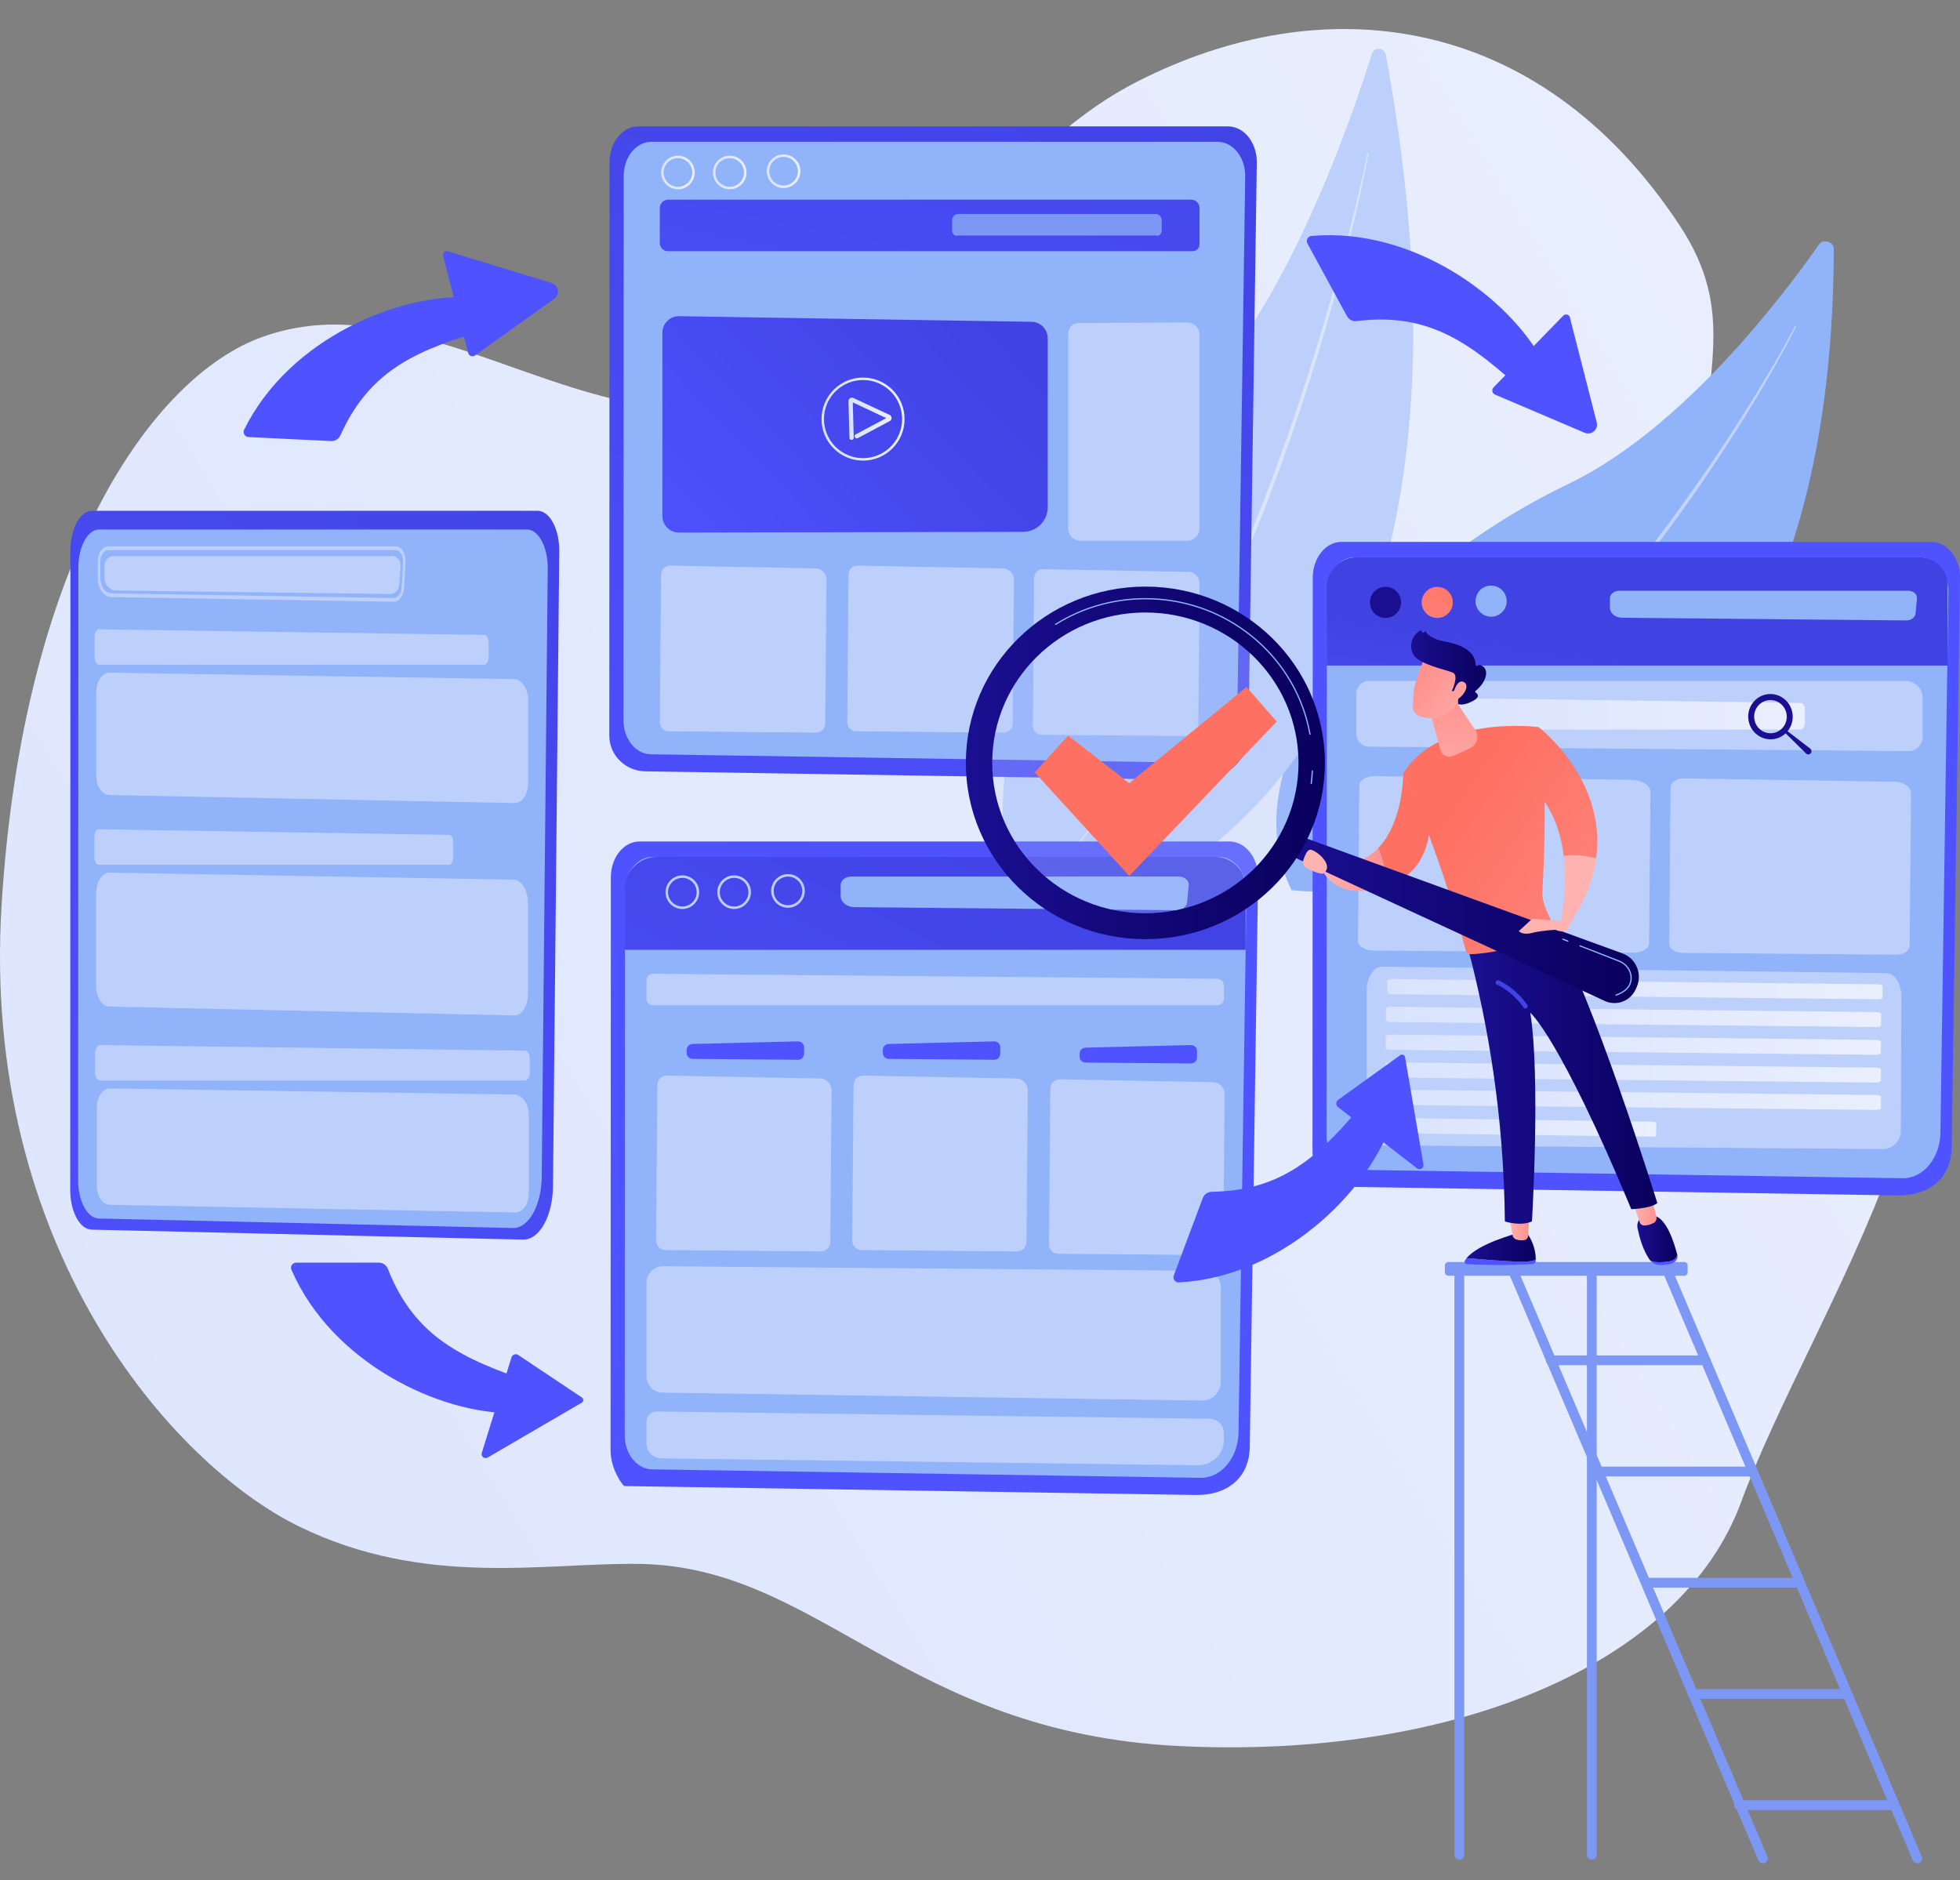 <svg width="270" height="259" viewBox="0 0 270 259" fill="none" xmlns="http://www.w3.org/2000/svg">
<rect x="0" y="0" width="270" height="259" fill="#808080" stroke="none"/>
<g clip-path="url(#clip0_398_1721)">
<path d="M261.04 110.345C252.811 95.597 235.596 87.9 234.938 65.612C234.51 51.129 239.426 43.198 231.321 30.959C211.732 1.374 181.949 -1.655 156.667 11.238C131.394 24.126 122.595 57.463 94.35 56.405C78.967 55.828 64.591 46.442 49.355 44.881C44.662 44.4 40.286 44.946 36.203 46.394C20.896 51.822 3.144 77.373 0.222 124.626C-2.699 171.88 23.83 201.803 41.204 210.285C58.579 218.767 75.116 215.238 88.115 215.44C112.852 215.824 124.716 238.637 162.347 240.528C199.978 242.418 231.632 229.349 239.844 206.934C249.658 180.144 278.3 141.278 261.04 110.345Z" fill="url(#paint0_linear_398_1721)"/>
<path d="M252.615 34.219C252.617 33.326 251.132 32.884 250.615 33.624C245.608 40.786 231.705 59.161 216.04 66.674C190.534 78.907 168.854 104.101 177.919 122.627C177.919 122.627 252.39 131.572 252.615 34.219Z" fill="#91B3FA"/>
<path opacity="0.43" d="M247.412 44.964C247.311 45.216 247.198 45.423 247.091 45.649L246.754 46.308C246.525 46.745 246.297 47.182 246.062 47.616C245.595 48.484 245.117 49.346 244.634 50.206C243.67 51.925 242.666 53.622 241.655 55.315C239.614 58.689 237.478 62.005 235.269 65.272C230.861 71.813 226.076 78.1 220.989 84.132C218.438 87.141 215.773 90.054 213.036 92.896L210.954 95C210.611 95.354 210.255 95.695 209.898 96.036L208.832 97.062L207.765 98.088C207.406 98.426 207.037 98.754 206.674 99.088C205.943 99.75 205.221 100.423 204.479 101.073C201.507 103.672 198.419 106.134 195.236 108.466C192.018 110.753 188.684 112.87 185.243 114.799C185.202 114.822 185.149 114.807 185.126 114.766C185.103 114.725 185.117 114.673 185.158 114.649L185.159 114.649C188.564 112.671 191.851 110.502 195.026 108.179C198.179 105.825 201.235 103.344 204.173 100.728C207.095 98.094 209.944 95.379 212.675 92.546C215.398 89.707 218.034 86.784 220.594 83.795C223.14 80.795 225.607 77.727 227.994 74.597L229.769 72.239L231.509 69.854C232.658 68.256 233.8 66.653 234.913 65.029C237.146 61.787 239.294 58.486 241.371 55.141C242.403 53.465 243.429 51.784 244.415 50.08C244.909 49.229 245.398 48.374 245.876 47.514C246.116 47.085 246.349 46.651 246.584 46.219L246.929 45.567C247.037 45.35 247.159 45.124 247.246 44.921L247.256 44.899C247.274 44.856 247.324 44.836 247.367 44.855C247.409 44.873 247.429 44.921 247.412 44.964Z" fill="white"/>
<path d="M190.9 7.526C190.713 6.512 189.288 6.422 188.98 7.406C186.002 16.919 177.412 41.619 164.945 54.489C144.645 75.446 130.52 110.039 142.57 128.534C142.57 128.534 211.282 118 190.9 7.526Z" fill="#BDD0FB"/>
<path opacity="0.43" d="M188.51 21.154C188.475 21.447 188.42 21.709 188.373 21.983L188.217 22.795L187.886 24.415C187.66 25.492 187.422 26.568 187.181 27.643C186.693 29.792 186.179 31.934 185.645 34.071C184.571 38.345 183.39 42.591 182.141 46.817C180.895 51.044 179.543 55.24 178.107 59.406L177.57 60.969L177.013 62.526C176.638 63.561 176.281 64.604 175.888 65.634L174.73 68.73L173.526 71.809C173.132 72.838 172.699 73.852 172.286 74.874L171.656 76.402C171.446 76.912 171.221 77.415 171.003 77.921C170.563 78.931 170.133 79.946 169.683 80.952L168.312 83.961L167.968 84.713L167.61 85.458L166.894 86.948L166.178 88.439C165.936 88.934 165.682 89.423 165.434 89.915C164.932 90.897 164.444 91.885 163.93 92.861L162.361 95.772C162.229 96.014 162.101 96.258 161.966 96.498L161.554 97.215L160.73 98.649L159.907 100.083C159.626 100.557 159.333 101.024 159.047 101.496L158.184 102.906C157.892 103.374 157.618 103.852 157.309 104.309L155.498 107.076C153.017 110.722 150.363 114.25 147.498 117.601C147.467 117.637 147.413 117.641 147.377 117.61C147.341 117.58 147.337 117.526 147.366 117.49L147.367 117.489C150.181 114.105 152.773 110.545 155.201 106.879L156.986 104.105C157.29 103.647 157.56 103.167 157.847 102.699L158.697 101.285C158.978 100.813 159.267 100.345 159.543 99.87L160.353 98.433L161.163 96.996L161.568 96.278C161.701 96.037 161.827 95.793 161.956 95.551L163.507 92.639C164.017 91.665 164.501 90.677 164.999 89.697C165.245 89.206 165.497 88.717 165.738 88.223L166.448 86.734L167.158 85.245L167.513 84.501L167.855 83.75L169.215 80.744C169.661 79.739 170.087 78.725 170.524 77.716C170.74 77.21 170.963 76.708 171.172 76.199L171.799 74.673C172.214 73.654 172.648 72.644 173.044 71.617C176.306 63.444 179.156 55.11 181.728 46.692C183.007 42.481 184.206 38.246 185.322 33.988C185.882 31.859 186.422 29.726 186.936 27.586C187.189 26.515 187.44 25.443 187.679 24.369L188.029 22.757L188.195 21.949C188.245 21.681 188.303 21.404 188.339 21.151L188.341 21.132C188.348 21.085 188.391 21.053 188.438 21.059C188.483 21.066 188.515 21.108 188.51 21.154Z" fill="white"/>
<path d="M12.693 70.363H74.051C75.724 70.363 77.072 72.885 77.041 75.958L76.178 163.418C76.138 167.534 74.295 170.817 72.055 170.766L12.627 169.395C10.989 169.358 9.673 166.907 9.674 163.897L9.702 75.855C9.703 72.822 11.042 70.363 12.693 70.363Z" fill="url(#paint1_linear_398_1721)"/>
<path d="M13.664 72.941H72.582C74.188 72.941 75.483 75.358 75.453 78.304L74.624 162.127C74.585 166.072 72.816 169.219 70.665 169.169L13.601 167.856C12.028 167.82 10.764 165.471 10.765 162.587L10.792 78.205C10.793 75.297 12.079 72.941 13.664 72.941Z" fill="#91B3FA"/>
<path d="M54.228 82.898C54.222 82.898 54.216 82.898 54.211 82.898L15.301 82.251C14.294 82.235 13.475 81.051 13.475 79.614L13.475 77.341C13.475 76.784 13.627 76.26 13.903 75.867C14.178 75.477 14.542 75.262 14.929 75.262H54.492C54.883 75.262 55.258 75.502 55.518 75.921C55.767 76.322 55.889 76.836 55.861 77.371L55.674 80.977C55.618 82.059 54.984 82.898 54.228 82.898ZM14.929 75.777C14.631 75.777 14.352 75.942 14.142 76.239C13.935 76.534 13.821 76.926 13.821 77.341L13.821 79.613C13.821 80.77 14.487 81.722 15.305 81.736L54.214 82.382C54.801 82.39 55.287 81.757 55.329 80.938L55.516 77.331C55.536 76.941 55.447 76.565 55.264 76.271C55.069 75.957 54.787 75.777 54.492 75.777H14.929V75.777Z" fill="#BDD0FB"/>
<path d="M53.753 81.825L16.008 81.351C15.118 81.34 14.402 80.563 14.402 79.608L14.401 77.944C14.401 77.207 14.958 76.609 15.644 76.609H54.023C54.7 76.609 55.234 77.226 55.185 77.951L55.003 80.592C54.955 81.293 54.407 81.833 53.753 81.825Z" fill="#BDD0FB"/>
<path d="M66.677 91.58H13.662C13.31 91.58 13.025 91.112 13.025 90.534V87.737C13.025 87.156 13.314 86.686 13.668 86.691L66.682 87.461C67.032 87.466 67.314 87.933 67.314 88.507V90.534C67.314 91.112 67.028 91.58 66.677 91.58Z" fill="#BDD0FB"/>
<path d="M70.873 110.627L15.042 109.518C14.05 109.498 13.252 108.294 13.252 106.815V95.397C13.252 93.876 14.085 92.648 15.106 92.664L70.774 93.551C71.872 93.569 72.756 94.899 72.756 96.535V107.859C72.756 109.402 71.909 110.647 70.873 110.627Z" fill="#BDD0FB"/>
<path d="M61.858 119.127H13.583C13.263 119.127 13.003 118.659 13.003 118.081V115.284C13.003 114.703 13.266 114.233 13.588 114.238L61.863 115.008C62.181 115.013 62.438 115.48 62.438 116.054V118.081C62.438 118.658 62.178 119.127 61.858 119.127Z" fill="#BDD0FB"/>
<path d="M70.85 139.88L15.02 138.665C14.027 138.644 13.229 137.325 13.229 135.706V123.203C13.229 121.538 14.063 120.193 15.084 120.211L70.752 121.182C71.85 121.201 72.733 122.658 72.733 124.449V136.849C72.733 138.539 71.886 139.902 70.85 139.88Z" fill="#BDD0FB"/>
<path d="M72.28 148.853H13.819C13.431 148.853 13.116 148.385 13.116 147.808V145.01C13.116 144.429 13.434 143.96 13.825 143.965L72.286 144.735C72.672 144.74 72.983 145.206 72.983 145.78V147.808C72.983 148.385 72.668 148.853 72.28 148.853Z" fill="#BDD0FB"/>
<path d="M70.963 167.029L15.133 165.974C14.14 165.955 13.343 164.809 13.343 163.402V152.538C13.343 151.091 14.176 149.922 15.197 149.938L70.865 150.782C71.963 150.798 72.847 152.064 72.847 153.621V164.396C72.847 165.864 71.999 167.049 70.963 167.029Z" fill="#BDD0FB"/>
<path d="M88.107 115.918H169.347C171.563 115.918 173.347 118.179 173.307 120.935L172.164 199.357C172.11 203.048 169.67 205.992 164.677 205.945L85.993 204.717C85.851 204.683 84.108 202.485 84.109 199.787L84.147 120.842C84.149 118.122 85.921 115.918 88.107 115.918Z" fill="url(#paint2_linear_398_1721)"/>
<path d="M89.899 118.043H167.909C170.036 118.043 171.749 120.191 171.711 122.809L170.613 197.322C170.562 200.829 168.219 203.626 165.371 203.582L89.815 202.414C87.733 202.382 86.059 200.294 86.061 197.73L86.097 122.722C86.098 120.137 87.8 118.043 89.899 118.043Z" fill="#91B3FA"/>
<path d="M171.592 130.845H86.06V122.495C86.06 120.036 88.053 118.043 90.511 118.043H167.39C169.711 118.043 171.592 119.924 171.592 122.244V130.845Z" fill="url(#paint3_linear_398_1721)"/>
<path d="M162.063 125.386L117.689 124.965C116.643 124.955 115.801 124.264 115.801 123.415L115.801 121.936C115.801 121.281 116.455 120.75 117.262 120.75H162.381C163.177 120.75 163.805 121.298 163.746 121.943L163.533 124.29C163.477 124.914 162.833 125.393 162.063 125.386Z" fill="#91B3FA"/>
<path d="M167.661 138.494H89.986C89.471 138.494 89.053 138.078 89.053 137.564V135.078C89.053 134.561 89.476 134.144 89.994 134.148L167.67 134.833C168.182 134.837 168.594 135.252 168.594 135.762V137.564C168.594 138.078 168.177 138.494 167.661 138.494Z" fill="#BDD0FB"/>
<path d="M108.549 125.046C107.271 125.046 106.232 124.007 106.232 122.73C106.232 121.453 107.271 120.414 108.549 120.414C109.826 120.414 110.865 121.453 110.865 122.73C110.865 124.007 109.826 125.046 108.549 125.046ZM108.549 120.758C107.461 120.758 106.576 121.643 106.576 122.73C106.576 123.818 107.461 124.702 108.549 124.702C109.636 124.702 110.521 123.818 110.521 122.73C110.521 121.643 109.636 120.758 108.549 120.758Z" fill="#BDD0FB"/>
<path d="M101.128 125.222C99.851 125.222 98.811 124.183 98.811 122.906C98.811 121.629 99.85 120.59 101.128 120.59C102.405 120.59 103.444 121.629 103.444 122.906C103.444 124.183 102.405 125.222 101.128 125.222ZM101.128 120.934C100.04 120.934 99.155 121.818 99.155 122.906C99.155 123.993 100.04 124.878 101.128 124.878C102.215 124.878 103.1 123.993 103.1 122.906C103.1 121.818 102.215 120.934 101.128 120.934Z" fill="#BDD0FB"/>
<path d="M93.997 125.222C92.72 125.222 91.681 124.183 91.681 122.906C91.681 121.629 92.72 120.59 93.997 120.59C95.274 120.59 96.313 121.629 96.313 122.906C96.313 124.183 95.274 125.222 93.997 125.222ZM93.997 120.934C92.909 120.934 92.024 121.818 92.024 122.906C92.024 123.993 92.909 124.878 93.997 124.878C95.085 124.878 95.969 123.993 95.969 122.906C95.969 121.818 95.085 120.934 93.997 120.934Z" fill="#BDD0FB"/>
<path d="M136.956 145.991L122.429 145.87C121.973 145.866 121.608 145.494 121.611 145.039L121.615 144.634C121.618 144.189 121.974 143.828 122.418 143.817L136.95 143.457C137.416 143.446 137.798 143.822 137.795 144.288L137.787 145.173C137.783 145.629 137.411 145.995 136.956 145.991Z" fill="url(#paint4_linear_398_1721)"/>
<path d="M140.087 172.389L118.698 172.211C117.975 172.205 117.394 171.614 117.4 170.891L117.578 149.47C117.584 148.76 118.155 148.184 118.864 148.172L139.985 148.573C140.88 148.59 141.594 149.324 141.586 150.218L141.406 171.091C141.4 171.814 140.81 172.395 140.087 172.389Z" fill="#BDD0FB"/>
<path d="M109.93 145.991L95.402 145.87C94.947 145.866 94.581 145.494 94.585 145.039L94.588 144.634C94.592 144.189 94.948 143.828 95.392 143.817L109.924 143.457C110.389 143.446 110.772 143.822 110.768 144.288L110.761 145.173C110.757 145.629 110.385 145.995 109.93 145.991Z" fill="url(#paint5_linear_398_1721)"/>
<path d="M113.061 172.389L91.673 172.211C90.95 172.205 90.369 171.614 90.375 170.891L90.553 149.47C90.559 148.76 91.129 148.184 91.839 148.172L112.96 148.573C113.854 148.59 114.568 149.324 114.561 150.218L114.381 171.091C114.375 171.814 113.784 172.395 113.061 172.389Z" fill="#BDD0FB"/>
<path d="M164.063 146.499L149.535 146.378C149.08 146.374 148.714 146.002 148.718 145.547L148.721 145.142C148.725 144.697 149.081 144.336 149.525 144.325L164.056 143.965C164.522 143.954 164.905 144.33 164.901 144.796L164.894 145.681C164.89 146.137 164.518 146.503 164.063 146.499Z" fill="url(#paint6_linear_398_1721)"/>
<path d="M167.193 172.897L145.805 172.719C145.082 172.713 144.501 172.122 144.507 171.399L144.685 149.977C144.691 149.268 145.261 148.692 145.971 148.68L167.092 149.08C167.986 149.097 168.7 149.831 168.693 150.726L168.513 171.599C168.507 172.322 167.916 172.903 167.193 172.897Z" fill="#BDD0FB"/>
<path d="M168.175 190.361C168.175 191.798 166.999 192.957 165.562 192.936L91.283 191.846C90.046 191.828 89.053 190.82 89.053 189.582V176.698C89.053 175.44 90.078 174.423 91.336 174.434L165.93 175.063C167.15 175.073 168.142 176.048 168.175 177.267V190.361H168.175Z" fill="#BDD0FB"/>
<path d="M165.021 201.852L91.093 200.901C89.962 200.887 89.053 199.966 89.053 198.835V195.826C89.053 195.054 89.684 194.431 90.456 194.442L166.636 195.445C167.722 195.459 168.595 196.344 168.595 197.429V198.324C168.594 200.29 166.987 201.877 165.021 201.852Z" fill="#BDD0FB"/>
<path d="M184.8 74.648H266.04C268.255 74.648 270.039 76.909 269.999 79.665L268.856 158.087C268.802 161.778 266.363 164.722 261.37 164.676L182.685 163.447C182.544 163.413 180.8 161.216 180.802 158.517L180.84 79.573C180.841 76.853 182.614 74.648 184.8 74.648Z" fill="url(#paint7_linear_398_1721)"/>
<path d="M186.591 76.773H264.6C266.727 76.773 268.441 78.921 268.402 81.54L267.305 156.052C267.253 159.559 264.91 162.356 262.062 162.312L186.507 161.145C184.425 161.113 182.751 159.025 182.752 156.461L182.788 81.452C182.79 78.868 184.492 76.773 186.591 76.773Z" fill="#91B3FA"/>
<path d="M262.934 103.463L188.59 102.854C187.619 102.846 186.837 102.057 186.837 101.087V95.593C186.837 94.603 187.639 93.801 188.629 93.801H262.497C263.796 93.801 264.849 94.854 264.849 96.153V101.563C264.849 102.618 263.99 103.471 262.934 103.463Z" fill="#BDD0FB"/>
<path d="M268.284 91.686H182.752V80.948C182.752 78.642 184.621 76.773 186.926 76.773H264.506C266.593 76.773 268.284 78.465 268.284 80.551L268.284 91.686Z" fill="url(#paint8_linear_398_1721)"/>
<path d="M262.585 85.469L223.441 85.097C222.518 85.089 221.776 84.479 221.776 83.73L221.775 82.425C221.775 81.847 222.352 81.379 223.064 81.379H262.866C263.568 81.379 264.122 81.863 264.07 82.431L263.882 84.502C263.832 85.052 263.264 85.475 262.585 85.469Z" fill="#91B3FA"/>
<path d="M248.042 100.494H198.897C198.571 100.494 198.307 100.078 198.307 99.564V97.078C198.307 96.561 198.574 96.144 198.902 96.148L248.047 96.833C248.371 96.837 248.632 97.252 248.632 97.762V99.564C248.632 100.078 248.368 100.494 248.042 100.494Z" fill="url(#paint9_linear_398_1721)"/>
<path d="M206.923 84.329C207.761 83.491 207.761 82.134 206.923 81.296C206.086 80.459 204.728 80.459 203.891 81.296C203.054 82.134 203.054 83.491 203.891 84.329C204.728 85.166 206.086 85.166 206.923 84.329Z" fill="#91B3FA"/>
<path d="M197.989 85.128C199.173 85.128 200.133 84.168 200.133 82.984C200.133 81.8 199.173 80.84 197.989 80.84C196.805 80.84 195.845 81.8 195.845 82.984C195.845 84.168 196.805 85.128 197.989 85.128Z" fill="url(#paint10_linear_398_1721)"/>
<path d="M190.857 85.128C192.041 85.128 193.001 84.168 193.001 82.984C193.001 81.8 192.041 80.84 190.857 80.84C189.673 80.84 188.713 81.8 188.713 82.984C188.713 84.168 189.673 85.128 190.857 85.128Z" fill="url(#paint11_linear_398_1721)"/>
<path d="M224.977 131.246L189.243 130.949C188.035 130.939 187.061 130.345 187.067 129.622L187.245 108.201C187.251 107.491 188.201 106.919 189.386 106.91L224.675 107.429C226.169 107.451 227.366 108.189 227.358 109.083L227.174 129.956C227.168 130.678 226.184 131.256 224.977 131.246Z" fill="#BDD0FB"/>
<path d="M261.254 131.515L231.739 131.269C230.742 131.261 229.938 130.668 229.944 129.946L230.122 108.524C230.128 107.814 230.914 107.241 231.892 107.23L261.038 107.698C262.273 107.718 263.26 108.454 263.253 109.349L263.07 130.221C263.064 130.944 262.251 131.523 261.254 131.515Z" fill="#BDD0FB"/>
<path d="M261.848 155.814C261.843 157.188 260.723 158.296 259.349 158.286L190.365 157.782C189.214 157.756 188.289 156.33 188.289 154.581V136.365C188.289 134.587 189.243 133.149 190.414 133.164L259.834 134.054C260.969 134.068 261.893 135.446 261.923 137.169L261.848 155.814Z" fill="#BDD0FB"/>
<path d="M244.279 101.824C244.94 101.741 245.524 101.449 245.977 101.022L248.818 103.819C248.98 103.974 249.238 103.967 249.392 103.804L249.42 103.774C249.594 103.589 249.574 103.295 249.376 103.136L246.249 100.731C246.773 100.091 247.044 99.239 246.932 98.345C246.718 96.635 245.182 95.419 243.502 95.629C241.823 95.84 240.635 97.397 240.849 99.108C241.064 100.818 242.599 102.034 244.279 101.824ZM241.663 99.006C241.506 97.753 242.376 96.612 243.606 96.458C244.837 96.303 245.961 97.194 246.118 98.447C246.275 99.7 245.405 100.841 244.175 100.995C242.945 101.149 241.82 100.259 241.663 99.006Z" fill="url(#paint12_linear_398_1721)"/>
<path d="M258.63 137.653L191.776 136.968C191.399 136.965 191.097 136.848 191.098 136.708L191.108 135.123C191.109 134.98 191.422 134.867 191.804 134.871L258.658 135.596C259.034 135.6 259.335 135.717 259.334 135.857L259.324 137.401C259.323 137.544 259.011 137.657 258.63 137.653Z" fill="url(#paint13_linear_398_1721)"/>
<path d="M258.435 141.478L191.581 140.793C191.205 140.789 190.902 140.672 190.903 140.532L190.914 138.947C190.915 138.805 191.227 138.691 191.609 138.695L258.463 139.421C258.839 139.425 259.141 139.541 259.14 139.681L259.13 141.226C259.129 141.368 258.817 141.482 258.435 141.478Z" fill="url(#paint14_linear_398_1721)"/>
<path d="M258.41 145.305L191.556 144.621C191.179 144.617 190.877 144.5 190.878 144.36L190.888 142.775C190.889 142.632 191.202 142.519 191.584 142.524L258.438 143.249C258.814 143.253 259.116 143.369 259.115 143.51L259.104 145.054C259.103 145.196 258.791 145.309 258.41 145.305Z" fill="url(#paint15_linear_398_1721)"/>
<path d="M258.41 149.13L191.556 148.445C191.179 148.441 190.877 148.325 190.878 148.184L190.888 146.599C190.889 146.457 191.202 146.344 191.584 146.348L258.438 147.073C258.814 147.077 259.116 147.193 259.115 147.334L259.104 148.878C259.103 149.021 258.791 149.134 258.41 149.13Z" fill="url(#paint16_linear_398_1721)"/>
<path d="M258.41 152.895L191.556 152.21C191.179 152.207 190.877 152.09 190.878 151.95L190.888 150.365C190.889 150.222 191.202 150.109 191.584 150.113L258.438 150.839C258.814 150.843 259.116 150.959 259.115 151.099L259.104 152.644C259.103 152.786 258.791 152.899 258.41 152.895Z" fill="url(#paint17_linear_398_1721)"/>
<path d="M227.76 156.58L191.247 156.097C191.042 156.095 190.877 155.979 190.878 155.838L190.888 154.254C190.889 154.111 191.06 153.997 191.269 154L227.781 154.523C227.987 154.526 228.151 154.641 228.15 154.782L228.14 156.326C228.139 156.469 227.968 156.583 227.76 156.58Z" fill="url(#paint18_linear_398_1721)"/>
<path d="M87.93 17.41H169.171C171.386 17.41 173.17 19.671 173.13 22.427L171.987 100.849C171.933 104.54 169.494 107.484 164.5 107.437L88.87 106.257C86.242 106.215 84.04 104.157 83.938 101.53C83.934 101.447 83.933 101.363 83.933 101.279L83.97 22.334C83.972 19.614 85.744 17.41 87.93 17.41Z" fill="url(#paint19_linear_398_1721)"/>
<path d="M89.722 19.535H167.732C169.859 19.535 171.573 21.683 171.534 24.302L170.437 98.814C170.385 102.321 168.042 105.118 165.194 105.074L89.638 103.907C87.556 103.875 85.882 101.786 85.884 99.223L85.92 24.214C85.921 21.63 87.623 19.535 89.722 19.535Z" fill="#91B3FA"/>
<path d="M164.294 34.601H92.011C91.393 34.601 90.892 34.1 90.892 33.482V28.678C90.892 28.029 91.417 27.504 92.066 27.504H164.096C164.728 27.504 165.241 28.017 165.241 28.649V33.654C165.241 34.177 164.817 34.601 164.294 34.601Z" fill="url(#paint20_linear_398_1721)"/>
<path d="M159.222 32.444H131.973C131.523 32.613 131.159 32.21 131.159 31.712V30.377C131.159 29.88 131.523 29.477 131.973 29.477H159.222C159.671 29.477 160.036 29.88 160.036 30.377V31.712C160.035 32.21 159.671 32.613 159.222 32.444Z" fill="#7D97F4"/>
<path d="M144.329 69.878C144.329 71.747 142.817 73.263 140.948 73.266L93.492 73.364C92.252 73.364 91.246 72.336 91.246 71.067V45.856C91.246 44.573 92.273 43.539 93.527 43.559L142.118 44.332C143.345 44.351 144.329 45.374 144.329 46.629V69.878Z" fill="url(#paint21_linear_398_1721)"/>
<path d="M138.254 100.912L117.949 100.743C117.263 100.737 116.711 100.176 116.717 99.49L116.886 79.154C116.892 78.48 117.433 77.934 118.107 77.922L138.157 78.302C139.007 78.319 139.684 79.015 139.677 79.865L139.506 99.68C139.501 100.366 138.94 100.917 138.254 100.912Z" fill="#BDD0FB"/>
<path d="M112.428 100.912L92.124 100.743C91.438 100.737 90.886 100.176 90.892 99.49L91.061 79.154C91.066 78.48 91.608 77.934 92.281 77.922L112.332 78.302C113.181 78.319 113.859 79.015 113.852 79.865L113.681 99.68C113.675 100.366 113.115 100.917 112.428 100.912Z" fill="#BDD0FB"/>
<path d="M163.818 101.392L143.513 101.223C142.827 101.218 142.276 100.657 142.281 99.971L142.45 79.634C142.456 78.961 142.997 78.414 143.671 78.402L163.722 78.783C164.571 78.799 165.249 79.496 165.242 80.345L165.071 100.16C165.065 100.846 164.504 101.398 163.818 101.392Z" fill="#BDD0FB"/>
<path d="M163.534 74.498H148.853C147.911 74.498 147.146 73.729 147.146 72.779V45.956C147.146 45.159 147.766 44.511 148.533 44.507L163.609 44.422C164.522 44.462 165.241 45.219 165.241 46.139V72.78C165.241 73.729 164.477 74.498 163.534 74.498Z" fill="#BDD0FB"/>
<path d="M107.943 25.902C106.666 25.902 105.627 24.863 105.627 23.586C105.627 22.308 106.666 21.27 107.943 21.27C109.22 21.27 110.259 22.308 110.259 23.586C110.259 24.863 109.22 25.902 107.943 25.902ZM107.943 21.613C106.856 21.613 105.971 22.498 105.971 23.586C105.971 24.674 106.855 25.558 107.943 25.558C109.031 25.558 109.915 24.674 109.915 23.586C109.915 22.498 109.031 21.613 107.943 21.613Z" fill="url(#paint22_linear_398_1721)"/>
<path d="M100.521 26.077C99.244 26.077 98.205 25.038 98.205 23.761C98.205 22.484 99.244 21.445 100.521 21.445C101.798 21.445 102.837 22.484 102.837 23.761C102.837 25.038 101.798 26.077 100.521 26.077ZM100.521 21.789C99.434 21.789 98.549 22.674 98.549 23.761C98.549 24.849 99.433 25.734 100.521 25.734C101.609 25.734 102.494 24.849 102.494 23.761C102.494 22.674 101.609 21.789 100.521 21.789Z" fill="url(#paint23_linear_398_1721)"/>
<path d="M93.39 26.077C92.113 26.077 91.074 25.038 91.074 23.761C91.074 22.484 92.113 21.445 93.39 21.445C94.667 21.445 95.706 22.484 95.706 23.761C95.706 25.038 94.667 26.077 93.39 26.077ZM93.39 21.789C92.303 21.789 91.418 22.674 91.418 23.761C91.418 24.849 92.303 25.734 93.39 25.734C94.478 25.734 95.363 24.849 95.363 23.761C95.363 22.674 94.478 21.789 93.39 21.789Z" fill="url(#paint24_linear_398_1721)"/>
<path d="M118.89 63.453C115.732 63.453 113.167 60.888 113.167 57.735C113.167 54.577 115.732 52.012 118.884 52.012C122.043 52.012 124.608 54.577 124.608 57.729V57.735C124.608 60.888 122.043 63.453 118.89 63.453ZM118.89 52.349C115.918 52.349 113.505 54.763 113.505 57.729C113.505 60.702 115.918 63.115 118.884 63.115C121.857 63.115 124.27 60.702 124.27 57.736V57.729C124.27 54.763 121.857 52.349 118.89 52.349Z" fill="url(#paint25_linear_398_1721)"/>
<path d="M117.31 60.606C117.15 60.606 117.019 60.479 117.014 60.318L116.879 55.267C116.875 55.101 116.955 54.947 117.094 54.856C117.234 54.765 117.407 54.752 117.558 54.823L122.547 57.156C122.711 57.233 122.817 57.394 122.821 57.575C122.826 57.757 122.729 57.923 122.569 58.009L118.165 60.356C118.021 60.433 117.842 60.379 117.765 60.234C117.688 60.09 117.743 59.911 117.887 59.834L122.087 57.595L117.476 55.438L117.607 60.302C117.611 60.465 117.482 60.601 117.318 60.606C117.316 60.606 117.313 60.606 117.31 60.606Z" fill="url(#paint26_linear_398_1721)"/>
<path d="M40.148 174.925C45.771 187.861 60.664 194.777 70.632 194.671L73.347 190.48C63.76 187.21 57.133 184.241 53.429 174.793C53.229 174.28 52.736 173.941 52.186 173.941H40.796C40.29 173.941 39.946 174.461 40.148 174.925Z" fill="url(#paint27_linear_398_1721)"/>
<path d="M67.183 200.785L80.143 193.227C80.409 193.072 80.42 192.692 80.164 192.521L71.391 186.659C71.048 186.43 70.58 186.595 70.458 186.989L66.371 200.139C66.22 200.624 66.745 201.041 67.183 200.785Z" fill="url(#paint28_linear_398_1721)"/>
<path d="M33.631 59.195C39.875 46.546 55.086 40.36 65.037 40.949L67.546 45.266C57.811 48.069 51.049 50.713 46.892 59.97C46.666 60.472 46.158 60.787 45.608 60.761L34.231 60.209C33.726 60.184 33.407 59.649 33.631 59.195Z" fill="url(#paint29_linear_398_1721)"/>
<path d="M61.889 34.678L76.004 38.988C76.972 39.284 77.182 40.562 76.358 41.151L65.407 48.991C65.053 49.204 64.594 49.016 64.491 48.616L61.046 35.284C60.919 34.792 61.463 34.401 61.889 34.678Z" fill="url(#paint30_linear_398_1721)"/>
<path d="M180.661 32.506C194.712 31.261 207.906 41.035 212.579 49.841L210.195 54.23C202.739 47.372 196.963 42.972 186.895 44.235C186.349 44.304 185.815 44.033 185.552 43.55L180.107 33.546C179.865 33.101 180.156 32.551 180.661 32.506Z" fill="url(#paint31_linear_398_1721)"/>
<path d="M216.299 43.891L219.958 58.189C220.209 59.17 219.227 60.013 218.295 59.617L205.903 54.34C205.537 54.148 205.459 53.658 205.747 53.362L215.343 43.486C215.697 43.122 216.314 43.383 216.299 43.891Z" fill="url(#paint32_linear_398_1721)"/>
<path d="M162.388 176.662C176.476 175.931 188.174 164.408 191.57 155.036L188.596 151.023C182.172 158.856 177.068 164.021 166.922 164.177C166.371 164.185 165.881 164.528 165.688 165.043L161.695 175.71C161.517 176.184 161.883 176.689 162.388 176.662Z" fill="url(#paint33_linear_398_1721)"/>
<path d="M196.085 160.411L193.55 145.624C193.498 145.321 193.146 145.176 192.897 145.356L184.33 151.517C183.995 151.758 183.986 152.254 184.312 152.507L195.195 160.945C195.596 161.256 196.17 160.911 196.085 160.411Z" fill="url(#paint34_linear_398_1721)"/>
<path d="M201.031 256.175C201.403 256.175 201.704 255.873 201.704 255.501V175.005C201.704 174.633 201.403 174.332 201.031 174.332C200.659 174.332 200.357 174.633 200.357 175.005V255.501C200.357 255.873 200.659 256.175 201.031 256.175Z" fill="#7D97F4"/>
<path d="M219.281 256.175C219.653 256.175 219.954 255.873 219.954 255.501V175.005C219.954 174.633 219.653 174.332 219.281 174.332C218.909 174.332 218.607 174.633 218.607 175.005V255.501C218.607 255.873 218.909 256.175 219.281 256.175Z" fill="#7D97F4"/>
<path d="M264.118 256.685C264.206 256.685 264.295 256.668 264.381 256.632C264.723 256.486 264.883 256.091 264.737 255.748L230.3 174.742C230.154 174.4 229.758 174.241 229.416 174.386C229.074 174.531 228.915 174.927 229.06 175.269L263.498 256.275C263.607 256.532 263.856 256.685 264.118 256.685Z" fill="#7D97F4"/>
<path d="M242.846 256.685C242.934 256.685 243.023 256.668 243.109 256.632C243.452 256.486 243.611 256.091 243.466 255.748L209.028 174.742C208.883 174.4 208.487 174.241 208.145 174.386C207.803 174.531 207.643 174.927 207.789 175.269L242.226 256.275C242.335 256.532 242.584 256.685 242.846 256.685Z" fill="#7D97F4"/>
<path d="M199.519 175.746H231.996C232.263 175.746 232.479 175.53 232.479 175.263V174.331C232.479 174.064 232.263 173.848 231.996 173.848H199.519C199.252 173.848 199.036 174.064 199.036 174.331V175.263C199.036 175.53 199.252 175.746 199.519 175.746Z" fill="#7D97F4"/>
<path d="M213.611 188.066H234.946C235.318 188.066 235.619 187.764 235.619 187.392C235.619 187.02 235.318 186.719 234.946 186.719H213.611C213.239 186.719 212.938 187.02 212.938 187.392C212.938 187.764 213.239 188.066 213.611 188.066Z" fill="#7D97F4"/>
<path d="M220.156 202.039H241.491V203.386H220.156V202.039Z" fill="#7D97F4"/>
<path d="M226.494 217.359H247.829V218.706H226.494V217.359Z" fill="#7D97F4"/>
<path d="M233.14 234.027H254.475C254.847 234.027 255.148 233.725 255.148 233.353C255.148 232.981 254.847 232.68 254.475 232.68H233.14C232.768 232.68 232.467 232.981 232.467 233.353C232.467 233.725 232.768 234.027 233.14 234.027Z" fill="#7D97F4"/>
<path d="M239.565 249.347H260.9C261.272 249.347 261.573 249.045 261.573 248.673C261.573 248.301 261.272 248 260.9 248H239.565C239.193 248 238.892 248.301 238.892 248.673C238.892 249.045 239.193 249.347 239.565 249.347Z" fill="#7D97F4"/>
<path d="M202.033 173.312C203.712 173.458 206.625 173.693 208.922 173.794C210.302 173.855 211.097 173.72 211.555 173.537C211.554 173.588 211.552 173.637 211.55 173.682C211.54 173.924 211.343 174.117 211.099 174.131C206.759 174.373 203.308 174.215 202.079 174.14C201.825 174.125 201.674 173.848 201.804 173.632C201.869 173.524 201.947 173.417 202.033 173.312Z" fill="url(#paint35_linear_398_1721)"/>
<path d="M208.921 173.797C206.624 173.696 203.711 173.46 202.032 173.315C203.683 171.29 208.921 169.926 208.921 169.926H210.4C211.418 171.393 211.565 172.789 211.554 173.539C211.096 173.723 210.302 173.858 208.921 173.797Z" fill="url(#paint36_linear_398_1721)"/>
<path d="M210.649 167.508L210.511 170.248C210.496 170.544 210.274 170.793 209.977 170.836C209.681 170.878 209.285 170.884 208.865 170.744C208.607 170.658 208.415 170.44 208.368 170.175L207.889 167.508H210.649V167.508Z" fill="url(#paint37_linear_398_1721)"/>
<path d="M229.865 173.775C230.593 173.673 230.923 173.295 231.061 172.891C231.061 172.894 231.062 172.898 231.063 172.901C231.17 173.328 230.922 173.77 230.426 173.98C229.826 174.234 229.17 174.277 228.661 174.256C228.114 174.234 227.613 174.008 227.337 173.646L227.333 173.64C227.881 173.912 228.651 173.944 229.865 173.775Z" fill="url(#paint38_linear_398_1721)"/>
<path d="M226.433 167.492H227.653C229.511 167.454 230.679 171.374 231.061 172.892C230.923 173.296 230.593 173.674 229.865 173.776C228.651 173.945 227.881 173.914 227.333 173.642C226.329 172.321 225.831 170.386 225.592 169.257C225.32 167.972 226.433 167.492 226.433 167.492Z" fill="url(#paint39_linear_398_1721)"/>
<path d="M227.497 164.949L228.174 167.644C228.257 167.974 228.099 168.316 227.794 168.473C227.415 168.667 226.881 168.871 226.391 168.812C226.16 168.785 225.969 168.622 225.892 168.405L224.898 165.57L227.497 164.949Z" fill="url(#paint40_linear_398_1721)"/>
<path d="M228.305 165.73C227.462 166.477 224.72 166.576 224.72 166.576C214.844 142.873 210.804 139.506 210.804 139.506C212.23 148.452 211.034 168.259 211.034 168.259C209.405 168.978 207.303 168.259 207.303 168.259C207.171 153.612 204.92 140.839 202.26 130.769C208.935 130.619 212.485 128.335 213.644 127.418C219.208 136.388 228.305 165.73 228.305 165.73Z" fill="url(#paint41_linear_398_1721)"/>
<path d="M211.949 100.159C213.213 106.46 212.76 117.74 212.462 122.884C212.379 124.33 213.388 126.335 214.204 127.702C214.332 127.917 214.253 128.192 214.031 128.306C212.665 129.008 208.037 131.184 202.674 131.454C202.316 131.472 201.997 131.229 201.904 130.883C197.926 116.028 193.305 106.535 193.305 106.535C198.406 98.388 211.949 100.159 211.949 100.159Z" fill="url(#paint42_linear_398_1721)"/>
<path d="M210.13 138.943C210.186 138.943 210.243 138.927 210.295 138.896C210.444 138.805 210.491 138.611 210.4 138.462C210.347 138.374 209.07 136.31 206.485 135.063C206.328 134.987 206.138 135.052 206.062 135.21C205.986 135.367 206.052 135.556 206.21 135.632C208.62 136.795 209.848 138.771 209.86 138.791C209.92 138.888 210.024 138.943 210.13 138.943Z" fill="url(#paint43_linear_398_1721)"/>
<path d="M219.874 118.243C219.468 121.179 218.269 124.381 215.871 127.782L214.959 127.039C214.959 127.039 216.012 122.768 215.413 117.922C216.893 117.633 218.64 117.931 219.874 118.243Z" fill="url(#paint44_linear_398_1721)"/>
<path d="M210.538 107.932L211.949 100.156C211.949 100.156 221.377 107.363 219.874 118.242C218.64 117.93 216.892 117.633 215.413 117.921C214.982 114.43 213.694 110.64 210.538 107.932Z" fill="url(#paint45_linear_398_1721)"/>
<path d="M193.304 106.535L196.943 114.373C196.355 119.105 193.813 121.151 191.072 121.936C190.901 119.779 190.356 118.037 189.85 116.832C193.352 113.216 193.304 106.535 193.304 106.535Z" fill="url(#paint46_linear_398_1721)"/>
<path d="M189.85 116.832C190.356 118.037 190.901 119.78 191.072 121.936C183.76 124.773 181.825 119.271 181.825 119.271L183.176 119.033C186.228 119.354 188.36 118.37 189.85 116.832Z" fill="url(#paint47_linear_398_1721)"/>
<path d="M196.658 96.859L198.415 103.318C198.612 104.043 199.397 104.433 200.095 104.154C200.848 103.853 201.804 103.441 202.627 102.997C203.506 102.523 203.781 101.393 203.224 100.564L199.572 95.117L196.658 96.859Z" fill="url(#paint48_linear_398_1721)"/>
<path d="M178.473 114.949L223.494 131.335C225.383 132.022 226.285 134.172 225.453 136.001L225.317 136.302C224.581 137.92 222.668 138.63 221.054 137.884L177.34 117.661L178.473 114.949Z" fill="url(#paint49_linear_398_1721)"/>
<g opacity="0.23">
<path d="M157.78 126.913C145.506 126.913 135.556 117.142 135.556 105.089C135.556 93.036 145.506 83.266 157.78 83.266C170.055 83.266 180.005 93.036 180.005 105.089C180.005 117.142 170.055 126.913 157.78 126.913Z" fill="#BDD0FB"/>
</g>
<path d="M157.78 80.809C171.438 80.809 182.51 91.681 182.51 105.092C182.51 118.504 171.438 129.376 157.78 129.376C144.122 129.376 133.05 118.504 133.05 105.092C133.05 91.681 144.122 80.809 157.78 80.809ZM157.78 125.809C169.431 125.809 178.877 116.534 178.877 105.092C178.877 93.651 169.431 84.376 157.78 84.376C146.128 84.376 136.683 93.651 136.683 105.092C136.683 116.534 146.128 125.809 157.78 125.809Z" fill="url(#paint50_linear_398_1721)"/>
<path d="M180.63 108.019C180.672 108.019 180.709 107.987 180.715 107.944C180.788 107.371 180.84 106.787 180.868 106.209C180.87 106.161 180.834 106.121 180.786 106.119C180.737 106.114 180.699 106.153 180.696 106.2C180.668 106.775 180.617 107.354 180.544 107.922C180.538 107.969 180.571 108.012 180.619 108.018C180.622 108.019 180.626 108.019 180.63 108.019ZM180.46 101.229C180.465 101.229 180.47 101.228 180.475 101.227C180.522 101.219 180.553 101.174 180.544 101.127C180.265 99.572 179.818 98.041 179.215 96.578C177.508 92.435 174.615 88.904 170.849 86.364C166.994 83.765 162.475 82.391 157.78 82.391C153.365 82.391 149.072 83.617 145.367 85.938C145.327 85.963 145.315 86.016 145.34 86.056C145.365 86.097 145.418 86.109 145.459 86.083C149.136 83.78 153.397 82.562 157.78 82.562C162.44 82.562 166.926 83.927 170.753 86.507C174.49 89.027 177.361 92.532 179.056 96.643L179.056 96.643C179.655 98.095 180.098 99.614 180.375 101.158C180.383 101.199 180.419 101.229 180.46 101.229Z" fill="#91B3FA"/>
<path d="M215.334 126.909L211.078 126.562L209.235 128.262C209.235 128.262 209.671 128.864 211.034 128.518C212.398 128.172 214.265 128.086 214.265 128.086C214.265 128.086 216.147 128.935 216.17 127.347L215.334 126.909Z" fill="url(#paint51_linear_398_1721)"/>
<path d="M182.367 120.277C181.999 120.564 180.738 119.964 179.966 119.549C179.59 119.346 179.408 118.907 179.537 118.5C179.723 117.914 180.033 117.158 180.414 117.063C181.046 116.905 183.884 119.091 182.367 120.277Z" fill="url(#paint52_linear_398_1721)"/>
<path d="M222.606 137.171C222.615 137.171 222.625 137.17 222.634 137.167C224.012 136.69 224.734 135.903 224.781 134.827C224.828 133.744 224.147 132.739 223.085 132.325L217.68 130.217C217.636 130.199 217.586 130.221 217.569 130.266C217.552 130.31 217.573 130.36 217.618 130.377L223.023 132.485C224.016 132.872 224.653 133.81 224.609 134.82C224.566 135.818 223.883 136.553 222.578 137.004C222.533 137.02 222.509 137.069 222.525 137.113C222.537 137.149 222.57 137.171 222.606 137.171Z" fill="#91B3FA"/>
<path d="M215.983 129.734C216.018 129.734 216.05 129.713 216.063 129.68C216.081 129.635 216.059 129.586 216.015 129.568L215.314 129.295C215.27 129.277 215.22 129.3 215.203 129.344C215.186 129.388 215.207 129.438 215.251 129.455L215.952 129.728C215.962 129.732 215.973 129.734 215.983 129.734Z" fill="#91B3FA"/>
<path d="M196.278 90.516C196.278 90.516 194.823 93.856 194.726 95.61C194.628 97.363 194.25 98.501 196.278 98.854C198.305 99.207 200.013 98.197 200.938 96.45C200.938 96.45 202.388 93.759 202.063 92.657C201.738 91.555 196.278 90.516 196.278 90.516Z" fill="url(#paint53_linear_398_1721)"/>
<path d="M200.246 95.195H199.99C199.99 95.195 201.046 93.029 200.118 92.648C199.19 92.268 195.514 91.518 194.721 90.214C193.957 88.957 194.639 87.333 195.659 86.878C195.723 86.849 195.799 86.88 195.832 86.942L195.917 87.102C195.975 87.212 196.136 87.195 196.171 87.076C196.203 86.963 196.355 86.939 196.417 87.038C196.66 87.428 197.318 88.062 199.081 88.388C201.582 88.85 203.236 89.862 203.277 91.591C203.279 91.701 203.396 91.761 203.49 91.704C203.674 91.591 203.97 91.538 204.365 91.871C205.052 92.448 204.771 93.946 203.265 95.179C203.194 95.237 203.194 95.349 203.272 95.4C203.545 95.577 203.951 96 202.897 96.564C201.818 97.14 201.18 97.078 200.939 97.016C200.874 96.999 200.831 96.94 200.835 96.873L200.93 95.341C200.935 95.262 200.872 95.195 200.792 95.195L200.246 95.195Z" fill="url(#paint54_linear_398_1721)"/>
<path d="M200.183 95.516C200.183 95.516 200.738 93.382 201.694 93.981C202.651 94.579 201.198 96.372 200.429 96.452L200.183 95.516Z" fill="url(#paint55_linear_398_1721)"/>
<path d="M147.144 101.336L155.559 107.886L171.714 94.644L175.882 99.404L155.559 120.667L142.537 106.404L147.144 101.336Z" fill="url(#paint56_linear_398_1721)"/>
</g>
<defs>
<linearGradient id="paint0_linear_398_1721" x1="-53.034" y1="297.701" x2="301.474" y2="81.088" gradientUnits="userSpaceOnUse">
<stop stop-color="#DAE3FE"/>
<stop offset="1" stop-color="#E9EFFD"/>
</linearGradient>
<linearGradient id="paint1_linear_398_1721" x1="78.875" y1="28.825" x2="-42.423" y2="167.382" gradientUnits="userSpaceOnUse">
<stop stop-color="#4042E2"/>
<stop offset="1" stop-color="#4F52FF"/>
</linearGradient>
<linearGradient id="paint2_linear_398_1721" x1="197.696" y1="54.71" x2="178.451" y2="83.922" gradientUnits="userSpaceOnUse">
<stop stop-color="#4042E2"/>
<stop offset="1" stop-color="#4F52FF"/>
</linearGradient>
<linearGradient id="paint3_linear_398_1721" x1="138.554" y1="107.092" x2="98.345" y2="185.792" gradientUnits="userSpaceOnUse">
<stop stop-color="#4042E2"/>
<stop offset="1" stop-color="#4F52FF"/>
</linearGradient>
<linearGradient id="paint4_linear_398_1721" x1="128.769" y1="106.366" x2="129.456" y2="134.546" gradientUnits="userSpaceOnUse">
<stop stop-color="#4042E2"/>
<stop offset="1" stop-color="#4F52FF"/>
</linearGradient>
<linearGradient id="paint5_linear_398_1721" x1="101.758" y1="107.025" x2="102.446" y2="135.205" gradientUnits="userSpaceOnUse">
<stop stop-color="#4042E2"/>
<stop offset="1" stop-color="#4F52FF"/>
</linearGradient>
<linearGradient id="paint6_linear_398_1721" x1="155.847" y1="105.707" x2="156.534" y2="133.887" gradientUnits="userSpaceOnUse">
<stop stop-color="#4042E2"/>
<stop offset="1" stop-color="#4F52FF"/>
</linearGradient>
<linearGradient id="paint7_linear_398_1721" x1="289.352" y1="33.506" x2="274.575" y2="53.095" gradientUnits="userSpaceOnUse">
<stop stop-color="#4042E2"/>
<stop offset="1" stop-color="#4F52FF"/>
</linearGradient>
<linearGradient id="paint8_linear_398_1721" x1="224.74" y1="91.079" x2="221.647" y2="110.668" gradientUnits="userSpaceOnUse">
<stop stop-color="#4042E2"/>
<stop offset="1" stop-color="#4F52FF"/>
</linearGradient>
<linearGradient id="paint9_linear_398_1721" x1="198.307" y1="98.321" x2="248.632" y2="98.321" gradientUnits="userSpaceOnUse">
<stop stop-color="#DAE3FE"/>
<stop offset="1" stop-color="#E9EFFD"/>
</linearGradient>
<linearGradient id="paint10_linear_398_1721" x1="200.334" y1="76.462" x2="193.128" y2="96.503" gradientUnits="userSpaceOnUse">
<stop stop-color="#FE7062"/>
<stop offset="1" stop-color="#FF928E"/>
</linearGradient>
<linearGradient id="paint11_linear_398_1721" x1="207.698" y1="54.114" x2="201.684" y2="64.424" gradientUnits="userSpaceOnUse">
<stop stop-color="#09005D"/>
<stop offset="1" stop-color="#1A0F91"/>
</linearGradient>
<linearGradient id="paint12_linear_398_1721" x1="264.46" y1="80.916" x2="254.837" y2="90.711" gradientUnits="userSpaceOnUse">
<stop stop-color="#09005D"/>
<stop offset="1" stop-color="#1A0F91"/>
</linearGradient>
<linearGradient id="paint13_linear_398_1721" x1="191.098" y1="136.262" x2="259.334" y2="136.262" gradientUnits="userSpaceOnUse">
<stop stop-color="#DAE3FE"/>
<stop offset="1" stop-color="#E9EFFD"/>
</linearGradient>
<linearGradient id="paint14_linear_398_1721" x1="190.903" y1="140.087" x2="259.14" y2="140.087" gradientUnits="userSpaceOnUse">
<stop stop-color="#DAE3FE"/>
<stop offset="1" stop-color="#E9EFFD"/>
</linearGradient>
<linearGradient id="paint15_linear_398_1721" x1="190.878" y1="143.914" x2="259.115" y2="143.914" gradientUnits="userSpaceOnUse">
<stop stop-color="#DAE3FE"/>
<stop offset="1" stop-color="#E9EFFD"/>
</linearGradient>
<linearGradient id="paint16_linear_398_1721" x1="190.878" y1="147.739" x2="259.115" y2="147.739" gradientUnits="userSpaceOnUse">
<stop stop-color="#DAE3FE"/>
<stop offset="1" stop-color="#E9EFFD"/>
</linearGradient>
<linearGradient id="paint17_linear_398_1721" x1="190.878" y1="151.504" x2="259.115" y2="151.504" gradientUnits="userSpaceOnUse">
<stop stop-color="#DAE3FE"/>
<stop offset="1" stop-color="#E9EFFD"/>
</linearGradient>
<linearGradient id="paint18_linear_398_1721" x1="190.878" y1="155.29" x2="228.15" y2="155.29" gradientUnits="userSpaceOnUse">
<stop stop-color="#DAE3FE"/>
<stop offset="1" stop-color="#E9EFFD"/>
</linearGradient>
<linearGradient id="paint19_linear_398_1721" x1="155.215" y1="-3.601" x2="91.307" y2="149.628" gradientUnits="userSpaceOnUse">
<stop stop-color="#4042E2"/>
<stop offset="1" stop-color="#4F52FF"/>
</linearGradient>
<linearGradient id="paint20_linear_398_1721" x1="138.32" y1="-19.347" x2="117.699" y2="82.216" gradientUnits="userSpaceOnUse">
<stop stop-color="#4042E2"/>
<stop offset="1" stop-color="#4F52FF"/>
</linearGradient>
<linearGradient id="paint21_linear_398_1721" x1="134.917" y1="41.8" x2="92.646" y2="82.009" gradientUnits="userSpaceOnUse">
<stop stop-color="#4042E2"/>
<stop offset="1" stop-color="#4F52FF"/>
</linearGradient>
<linearGradient id="paint22_linear_398_1721" x1="105.627" y1="23.586" x2="110.259" y2="23.586" gradientUnits="userSpaceOnUse">
<stop stop-color="#DAE3FE"/>
<stop offset="1" stop-color="#E9EFFD"/>
</linearGradient>
<linearGradient id="paint23_linear_398_1721" x1="98.205" y1="23.761" x2="102.837" y2="23.761" gradientUnits="userSpaceOnUse">
<stop stop-color="#DAE3FE"/>
<stop offset="1" stop-color="#E9EFFD"/>
</linearGradient>
<linearGradient id="paint24_linear_398_1721" x1="91.074" y1="23.761" x2="95.706" y2="23.761" gradientUnits="userSpaceOnUse">
<stop stop-color="#DAE3FE"/>
<stop offset="1" stop-color="#E9EFFD"/>
</linearGradient>
<linearGradient id="paint25_linear_398_1721" x1="113.167" y1="57.732" x2="124.608" y2="57.732" gradientUnits="userSpaceOnUse">
<stop stop-color="#DAE3FE"/>
<stop offset="1" stop-color="#E9EFFD"/>
</linearGradient>
<linearGradient id="paint26_linear_398_1721" x1="116.879" y1="57.692" x2="122.821" y2="57.692" gradientUnits="userSpaceOnUse">
<stop stop-color="#DAE3FE"/>
<stop offset="1" stop-color="#E9EFFD"/>
</linearGradient>
<linearGradient id="paint27_linear_398_1721" x1="97.756" y1="127.007" x2="83.322" y2="146.596" gradientUnits="userSpaceOnUse">
<stop stop-color="#4042E2"/>
<stop offset="1" stop-color="#4F52FF"/>
</linearGradient>
<linearGradient id="paint28_linear_398_1721" x1="113.336" y1="138.488" x2="98.902" y2="158.077" gradientUnits="userSpaceOnUse">
<stop stop-color="#4042E2"/>
<stop offset="1" stop-color="#4F52FF"/>
</linearGradient>
<linearGradient id="paint29_linear_398_1721" x1="95.687" y1="5.423" x2="80.825" y2="20.509" gradientUnits="userSpaceOnUse">
<stop stop-color="#4042E2"/>
<stop offset="1" stop-color="#4F52FF"/>
</linearGradient>
<linearGradient id="paint30_linear_398_1721" x1="98.297" y1="7.997" x2="83.435" y2="23.083" gradientUnits="userSpaceOnUse">
<stop stop-color="#4042E2"/>
<stop offset="1" stop-color="#4F52FF"/>
</linearGradient>
<linearGradient id="paint31_linear_398_1721" x1="228.305" y1="14.199" x2="215.278" y2="25.721" gradientUnits="userSpaceOnUse">
<stop stop-color="#4042E2"/>
<stop offset="1" stop-color="#4F52FF"/>
</linearGradient>
<linearGradient id="paint32_linear_398_1721" x1="242.031" y1="29.717" x2="229.003" y2="41.239" gradientUnits="userSpaceOnUse">
<stop stop-color="#4042E2"/>
<stop offset="1" stop-color="#4F52FF"/>
</linearGradient>
<linearGradient id="paint33_linear_398_1721" x1="415.437" y1="516.989" x2="386.333" y2="474.167" gradientUnits="userSpaceOnUse">
<stop stop-color="#4042E2"/>
<stop offset="1" stop-color="#4F52FF"/>
</linearGradient>
<linearGradient id="paint34_linear_398_1721" x1="431.56" y1="506.035" x2="402.455" y2="463.213" gradientUnits="userSpaceOnUse">
<stop stop-color="#4042E2"/>
<stop offset="1" stop-color="#4F52FF"/>
</linearGradient>
<linearGradient id="paint35_linear_398_1721" x1="244.129" y1="293.948" x2="236.454" y2="269.318" gradientUnits="userSpaceOnUse">
<stop stop-color="#4042E2"/>
<stop offset="1" stop-color="#4F52FF"/>
</linearGradient>
<linearGradient id="paint36_linear_398_1721" x1="211.555" y1="171.869" x2="202.032" y2="171.869" gradientUnits="userSpaceOnUse">
<stop stop-color="#09005D"/>
<stop offset="1" stop-color="#1A0F91"/>
</linearGradient>
<linearGradient id="paint37_linear_398_1721" x1="210.649" y1="169.185" x2="207.889" y2="169.185" gradientUnits="userSpaceOnUse">
<stop stop-color="#FF928E"/>
<stop offset="1" stop-color="#FEB3B1"/>
</linearGradient>
<linearGradient id="paint38_linear_398_1721" x1="264.797" y1="287.506" x2="257.122" y2="262.877" gradientUnits="userSpaceOnUse">
<stop stop-color="#4042E2"/>
<stop offset="1" stop-color="#4F52FF"/>
</linearGradient>
<linearGradient id="paint39_linear_398_1721" x1="231.061" y1="170.686" x2="225.549" y2="170.686" gradientUnits="userSpaceOnUse">
<stop stop-color="#09005D"/>
<stop offset="1" stop-color="#1A0F91"/>
</linearGradient>
<linearGradient id="paint40_linear_398_1721" x1="228.196" y1="166.886" x2="224.898" y2="166.886" gradientUnits="userSpaceOnUse">
<stop stop-color="#FF928E"/>
<stop offset="1" stop-color="#FEB3B1"/>
</linearGradient>
<linearGradient id="paint41_linear_398_1721" x1="228.305" y1="147.998" x2="202.261" y2="147.998" gradientUnits="userSpaceOnUse">
<stop stop-color="#09005D"/>
<stop offset="1" stop-color="#1A0F91"/>
</linearGradient>
<linearGradient id="paint42_linear_398_1721" x1="200.289" y1="111.019" x2="236.374" y2="136.106" gradientUnits="userSpaceOnUse">
<stop stop-color="#FE7062"/>
<stop offset="1" stop-color="#FF928E"/>
</linearGradient>
<linearGradient id="paint43_linear_398_1721" x1="206.463" y1="140.386" x2="194.434" y2="163.412" gradientUnits="userSpaceOnUse">
<stop stop-color="#4042E2"/>
<stop offset="1" stop-color="#4F52FF"/>
</linearGradient>
<linearGradient id="paint44_linear_398_1721" x1="567.493" y1="253.216" x2="550.883" y2="247.03" gradientUnits="userSpaceOnUse">
<stop stop-color="#FF928E"/>
<stop offset="1" stop-color="#FEB3B1"/>
</linearGradient>
<linearGradient id="paint45_linear_398_1721" x1="205.58" y1="103.407" x2="241.665" y2="128.494" gradientUnits="userSpaceOnUse">
<stop stop-color="#FE7062"/>
<stop offset="1" stop-color="#FF928E"/>
</linearGradient>
<linearGradient id="paint46_linear_398_1721" x1="196.141" y1="116.984" x2="232.226" y2="142.071" gradientUnits="userSpaceOnUse">
<stop stop-color="#FE7062"/>
<stop offset="1" stop-color="#FF928E"/>
</linearGradient>
<linearGradient id="paint47_linear_398_1721" x1="191.072" y1="119.79" x2="181.825" y2="119.79" gradientUnits="userSpaceOnUse">
<stop stop-color="#FF928E"/>
<stop offset="1" stop-color="#FEB3B1"/>
</linearGradient>
<linearGradient id="paint48_linear_398_1721" x1="200.061" y1="95.078" x2="200.162" y2="112.347" gradientUnits="userSpaceOnUse">
<stop stop-color="#FF928E"/>
<stop offset="1" stop-color="#FEB3B1"/>
</linearGradient>
<linearGradient id="paint49_linear_398_1721" x1="225.764" y1="126.565" x2="177.34" y2="126.565" gradientUnits="userSpaceOnUse">
<stop stop-color="#09005D"/>
<stop offset="1" stop-color="#1A0F91"/>
</linearGradient>
<linearGradient id="paint50_linear_398_1721" x1="182.51" y1="105.092" x2="133.05" y2="105.092" gradientUnits="userSpaceOnUse">
<stop stop-color="#09005D"/>
<stop offset="1" stop-color="#1A0F91"/>
</linearGradient>
<linearGradient id="paint51_linear_398_1721" x1="565.296" y1="259.109" x2="548.686" y2="252.923" gradientUnits="userSpaceOnUse">
<stop stop-color="#FF928E"/>
<stop offset="1" stop-color="#FEB3B1"/>
</linearGradient>
<linearGradient id="paint52_linear_398_1721" x1="170.987" y1="110.752" x2="177.861" y2="116.25" gradientUnits="userSpaceOnUse">
<stop stop-color="#FF928E"/>
<stop offset="1" stop-color="#FEB3B1"/>
</linearGradient>
<linearGradient id="paint53_linear_398_1721" x1="195.973" y1="93.456" x2="204.286" y2="99.817" gradientUnits="userSpaceOnUse">
<stop stop-color="#FF928E"/>
<stop offset="1" stop-color="#FEB3B1"/>
</linearGradient>
<linearGradient id="paint54_linear_398_1721" x1="204.72" y1="91.961" x2="194.394" y2="91.961" gradientUnits="userSpaceOnUse">
<stop stop-color="#09005D"/>
<stop offset="1" stop-color="#1A0F91"/>
</linearGradient>
<linearGradient id="paint55_linear_398_1721" x1="197.004" y1="92.11" x2="205.318" y2="98.471" gradientUnits="userSpaceOnUse">
<stop stop-color="#FF928E"/>
<stop offset="1" stop-color="#FEB3B1"/>
</linearGradient>
<linearGradient id="paint56_linear_398_1721" x1="178.796" y1="107.656" x2="212.141" y2="107.656" gradientUnits="userSpaceOnUse">
<stop stop-color="#FE7062"/>
<stop offset="1" stop-color="#FF928E"/>
</linearGradient>
<clipPath id="clip0_398_1721">
<rect width="270" height="259" fill="white"/>
</clipPath>
</defs>
</svg>
